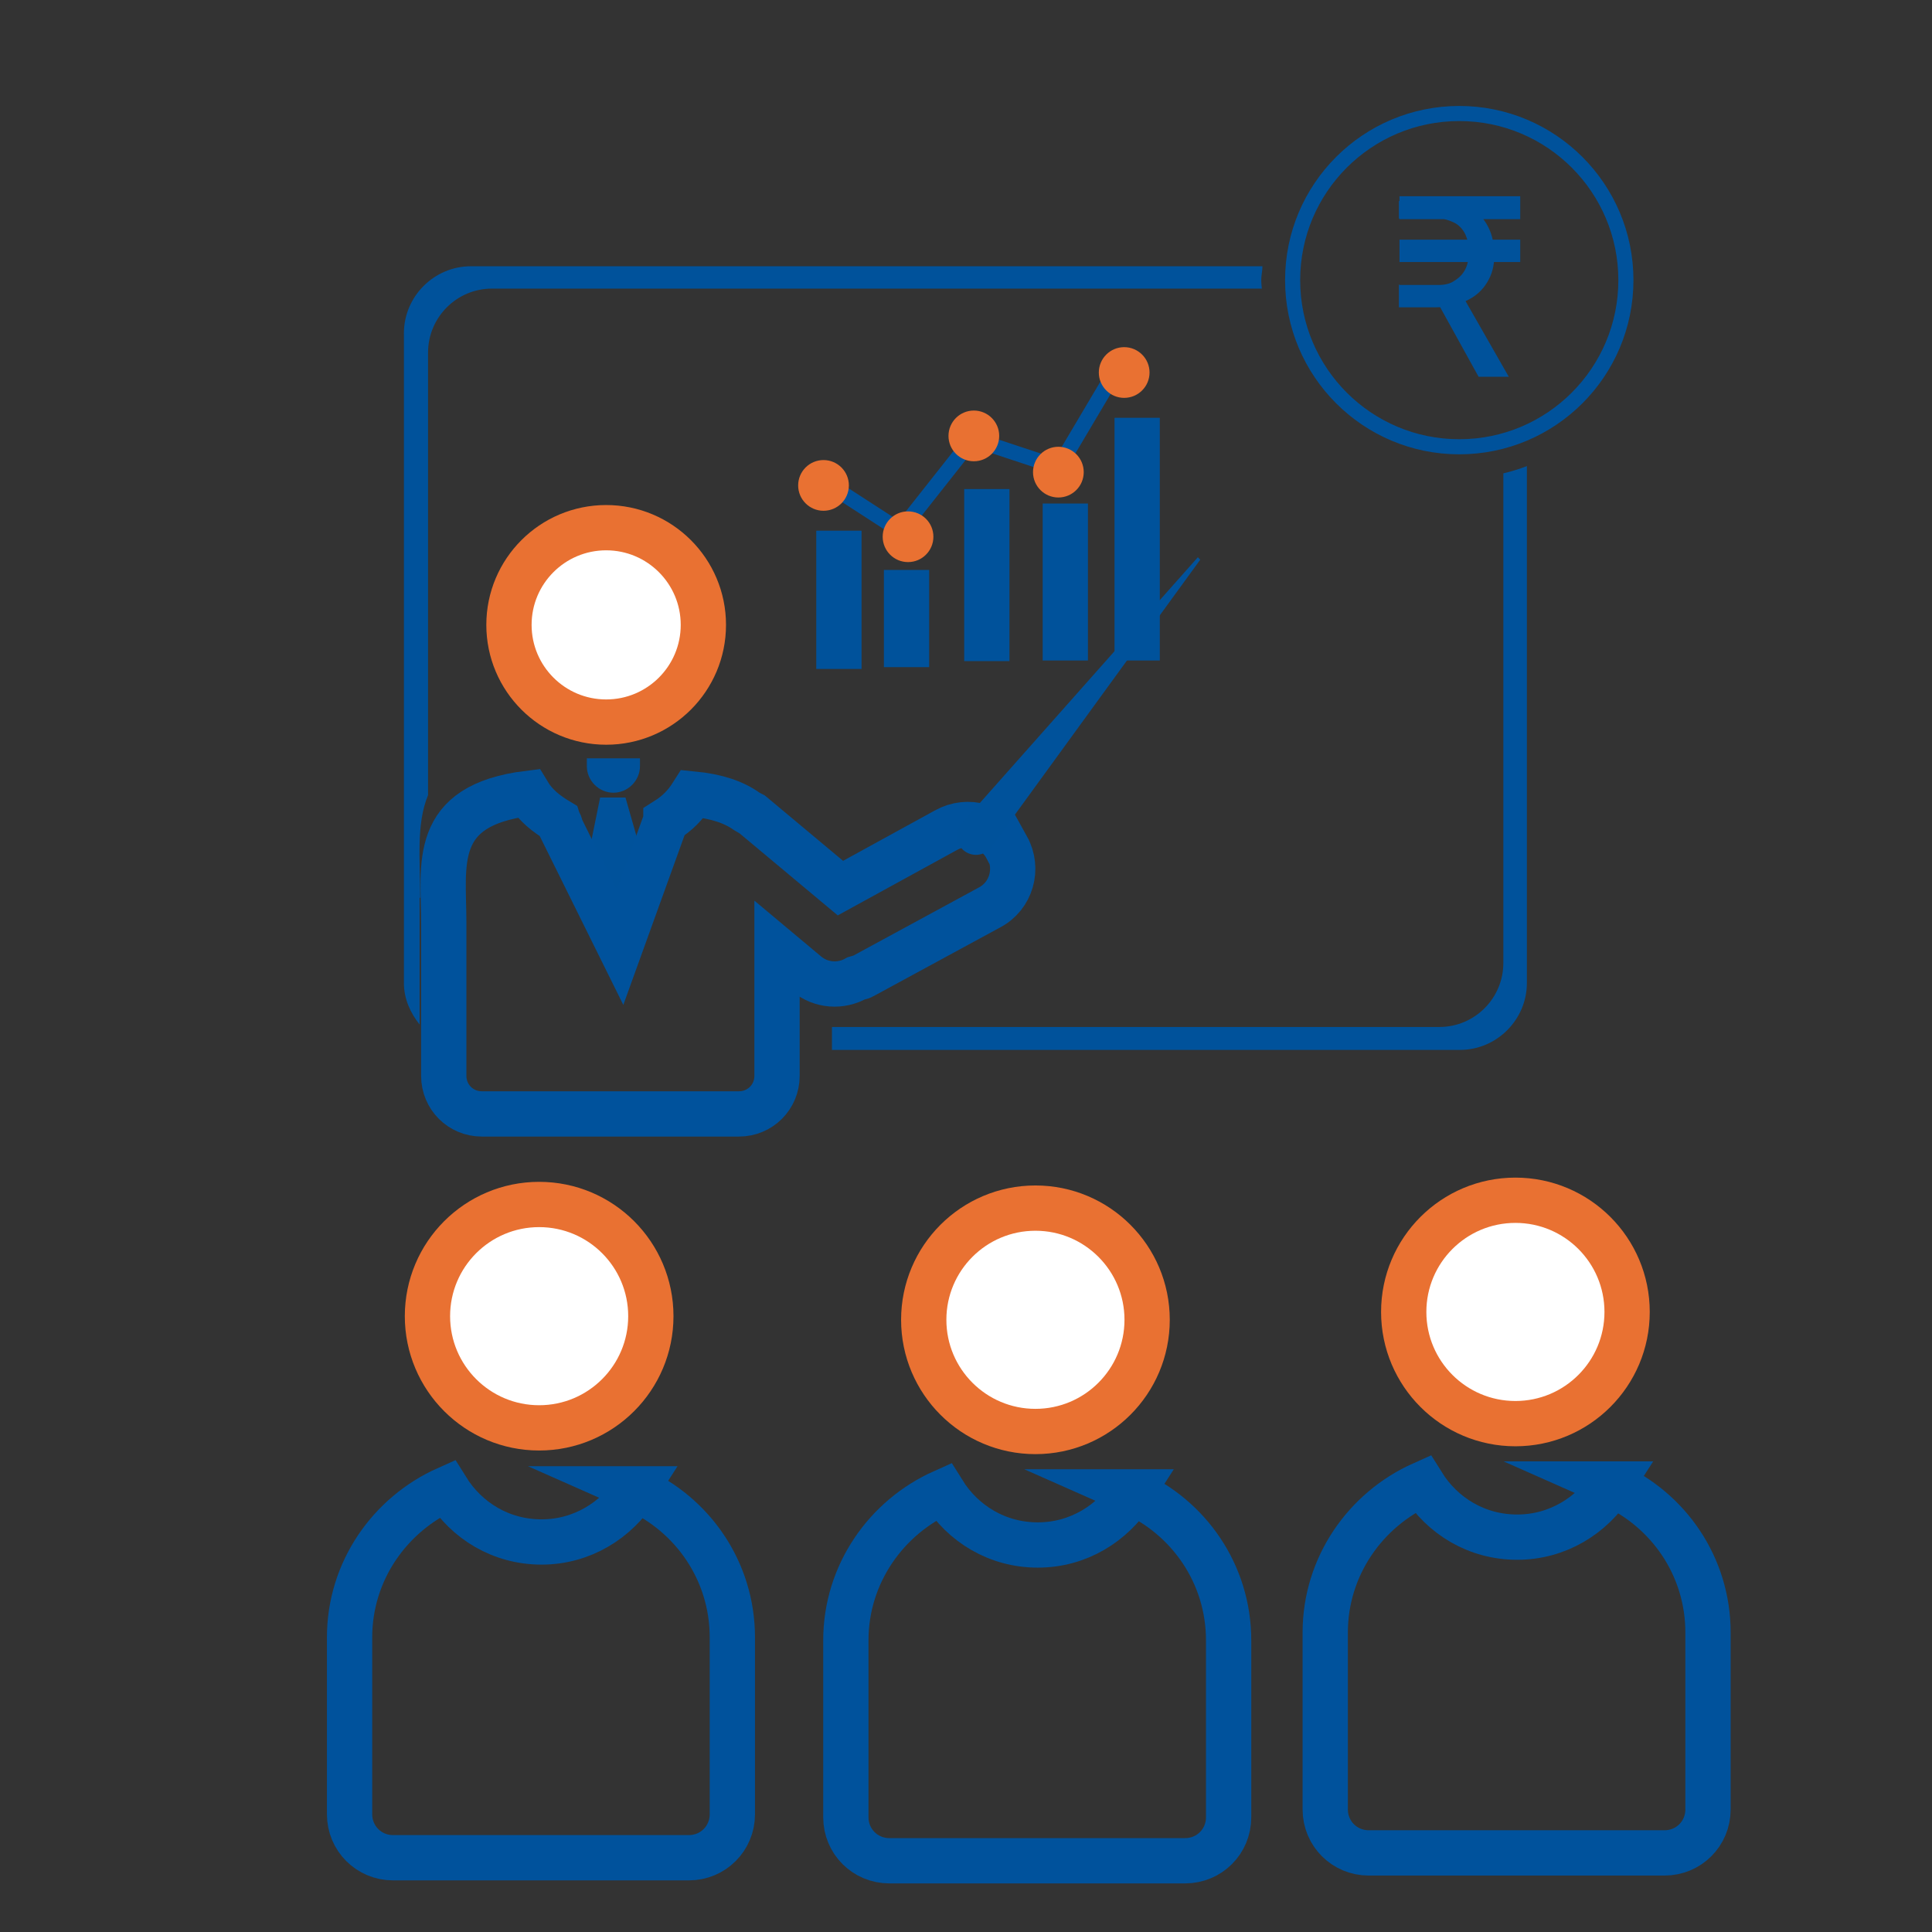 <?xml version="1.0" encoding="UTF-8"?>
<svg id="Layer_1" data-name="Layer 1" xmlns="http://www.w3.org/2000/svg" viewBox="0 0 32 32">
  <rect x="0" y="0" width="32" height="32" fill="#333333" stroke="none"/>
  <defs>
    <style>
      .cls-1 {
        fill: #fff;
        stroke: #e97132;
      }

      .cls-1, .cls-2 {
        stroke-width: .75px;
      }

      .cls-1, .cls-2, .cls-3, .cls-4 {
        stroke-miterlimit: 10;
      }

      .cls-2, .cls-3, .cls-4 {
        fill: none;
      }

      .cls-2, .cls-4 {
        stroke: #00529c;
      }

      .cls-5 {
        fill: #00529b;
      }

      .cls-6 {
        fill: #e97132;
      }

      .cls-3 {
        stroke: #00529b;
      }

      .cls-3, .cls-4 {
        stroke-width: .25px;
      }
    </style>
  </defs>
  <path class="cls-2" d="M10.54,24.66c-.33.52-.9.88-1.57.88s-1.24-.35-1.57-.88c-.94.42-1.61,1.36-1.61,2.46v2.93c0,.4.32.72.72.72h4.9c.4,0,.72-.32.72-.72v-2.93c0-1.1-.66-2.04-1.61-2.46Z"/>
  <circle class="cls-1" cx="8.93" cy="21.8" r="1.85"/>
  <path class="cls-2" d="M18.76,24.71c-.33.52-.9.88-1.57.88s-1.24-.35-1.57-.88c-.94.42-1.61,1.36-1.61,2.46v2.93c0,.4.32.72.72.72h4.9c.4,0,.72-.32.72-.72v-2.93c0-1.1-.66-2.04-1.61-2.46Z"/>
  <circle class="cls-1" cx="17.15" cy="21.86" r="1.85"/>
  <path class="cls-2" d="M26.7,24.58c-.33.52-.9.88-1.57.88s-1.24-.35-1.57-.88c-.94.42-1.61,1.36-1.61,2.46v2.93c0,.4.32.72.72.72h4.9c.4,0,.72-.32.72-.72v-2.93c0-1.1-.66-2.04-1.61-2.46Z"/>
  <circle class="cls-1" cx="25.1" cy="21.73" r="1.85"/>
  <circle class="cls-3" cx="24.17" cy="4.64" r="2.76"/>
  <circle class="cls-1" cx="10.04" cy="10.35" r="1.61"/>
  <path class="cls-5" d="M9.71,12.56h.89v.13c0,.24-.2.44-.44.44h0c-.24,0-.44-.2-.44-.44v-.13h0Z"/>
  <polygon class="cls-5" points="10.66 14.26 10.2 14.83 9.72 14.29 9.94 13.21 10.36 13.21 10.66 14.26"/>
  <rect class="cls-5" x="18.46" y="6.92" width=".75" height="4.02"/>
  <rect class="cls-5" x="17.27" y="8.34" width=".75" height="2.6"/>
  <rect class="cls-5" x="15.97" y="8.1" width=".75" height="2.85"/>
  <rect class="cls-5" x="14.64" y="9.44" width=".75" height="1.61"/>
  <rect class="cls-5" x="13.52" y="8.79" width=".75" height="2.29"/>
  <polyline class="cls-4" points="13.72 8.02 14.91 8.79 16.11 7.27 17.53 7.74 18.52 6.07"/>
  <circle class="cls-6" cx="13.64" cy="8.04" r=".42"/>
  <circle class="cls-6" cx="15.04" cy="8.89" r=".42"/>
  <circle class="cls-6" cx="17.53" cy="7.82" r=".42"/>
  <circle class="cls-6" cx="18.62" cy="6.17" r=".42"/>
  <circle class="cls-6" cx="16.13" cy="7.22" r=".42"/>
  <path class="cls-5" d="M23.18,3.25h2v.38h-2v-.38ZM23.18,4.72h.65c.1,0,.19-.02.26-.07.08-.05.14-.11.18-.19.04-.08.06-.18.06-.29s-.02-.2-.06-.29c-.04-.08-.1-.15-.18-.19-.08-.04-.17-.07-.27-.07h-.65v-.29h.76c.16,0,.31.04.43.11.12.08.22.18.29.32s.1.29.1.47-.04.32-.12.45c-.08.13-.19.23-.34.3s-.32.11-.51.11h-.61v-.38ZM23.18,3.97h2v.37h-2v-.37ZM23.81,5l.42-.09.76,1.33h-.5l-.68-1.23Z"/>
  <g>
    <path class="cls-5" d="M6.96,14.87c0-.61-.07-1.22.13-1.7v-7.33c0-.58.47-1.06,1.06-1.06h12.75s-.01-.09-.01-.14c0-.08.02-.15.02-.23H7.8c-.61,0-1.11.5-1.11,1.11v10.76c0,.27.11.5.26.69v-2.1Z"/>
    <path class="cls-5" d="M24.9,7.84v8.11c0,.58-.47,1.06-1.06,1.06h-10.06v.38h10.4c.61,0,1.11-.5,1.11-1.11V7.72c-.13.05-.26.09-.39.12Z"/>
  </g>
  <path class="cls-2" d="M16.67,14.04c-.19-.36-.64-.49-1-.29l-1.75.96-1.46-1.22s-.06-.03-.09-.05c-.21-.15-.49-.25-.9-.29-.12.19-.25.32-.44.44,0,0,0,.01-.01.02,0,0-.01.03-.01.03,0,0,0,0,0,0l-.74,2.05-1-2.02s0,0,.01,0c0-.02-.02-.04-.03-.07-.2-.12-.38-.26-.5-.46-1.62.2-1.4,1.18-1.4,2.14v2.54c0,.35.28.63.63.63h4.26c.35,0,.63-.28.63-.63v-2.1l.49.41c.24.2.57.22.83.07.03-.01.07-.01.1-.03l2.1-1.14c.36-.19.49-.64.29-1Z"/>
  <path class="cls-5" d="M15.98,14.1h0c-.14-.1-.17-.3-.07-.44l3.93-4.43.04.04-3.46,4.76c-.1.14-.3.17-.44.07Z"/>
</svg>